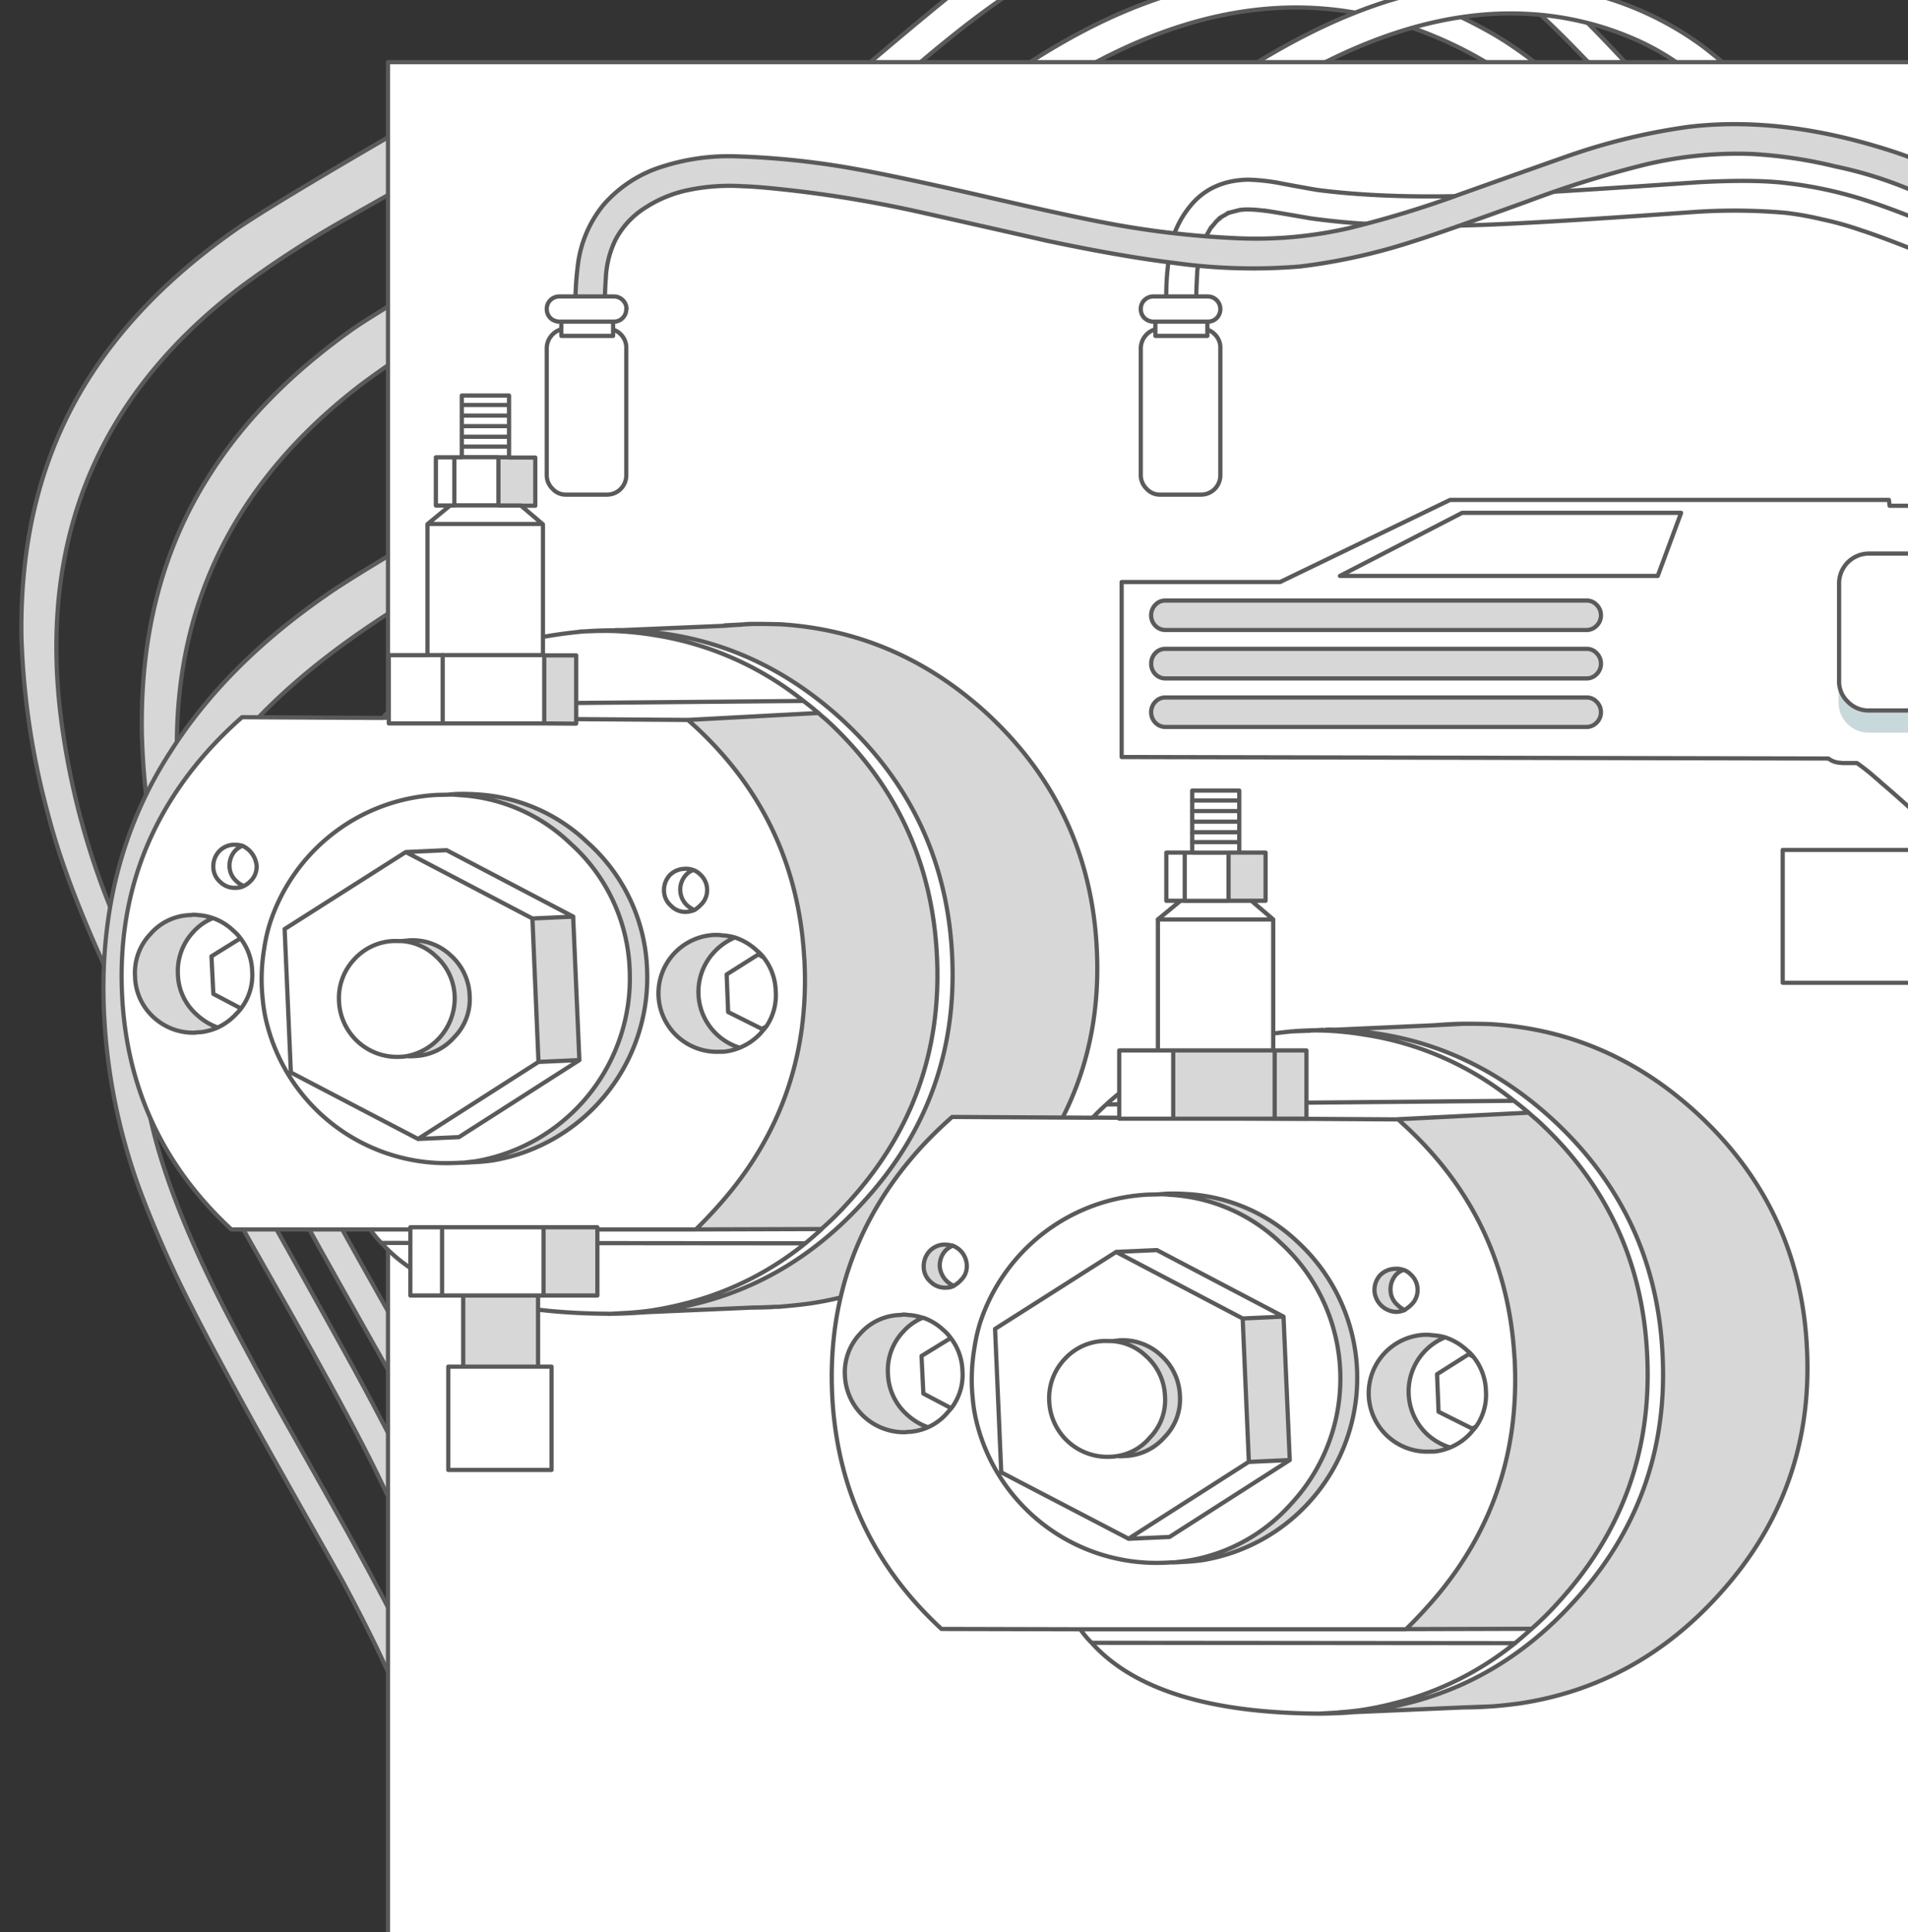 <?xml version="1.0" encoding="UTF-8"?>
<svg xmlns="http://www.w3.org/2000/svg" xmlns:xlink="http://www.w3.org/1999/xlink" id="图层_1" data-name="图层 1" viewBox="0 0 453.54 459.21">
  <rect x="0" y="0" width="453.54" height="459.21" fill="#333333" stroke="none"/>
  <defs>
    <style>.cls-1,.cls-4{fill:none;}.cls-2{clip-path:url(#clip-path);}.cls-3{fill:#fff;}.cls-4{stroke:#5a5a5a;stroke-linecap:round;stroke-linejoin:round;}.cls-5{fill:#d7d7d7;}.cls-6{fill:#c8d9dc;}</style>
    <clipPath id="clip-path">
      <rect class="cls-1" width="453.54" height="459.21"></rect>
    </clipPath>
  </defs>
  <title>画板 9</title>
  <g class="cls-2">
    <g id="Layer2_202_FILL" data-name="Layer2 202 FILL">
      <path class="cls-3" d="M393.16,22.41q-9.84-11.1-17.55-18.66Q359.8-11.83,347.52-18.46A104.1,104.1,0,0,0,319-29.2q-25.56-5.21-51.59,4.25Q248.43-18,228-2.7q-6.81,5.13-34.7,29-2.31,2,.28,5c1.69,2,3.31,2.31,4.84,1q12.5-10.89,18.81-16.18,11-9.4,19.55-15.44Q287-35.09,331.58-18.42a97,97,0,0,1,28,16q10.74,9,27.16,27.12,9,10.19,27,30.54Q428.94,71.93,440,80.37c2.06,1.51,3.63,1.35,4.72-.5s.67-3.57-1.39-5.09A163.84,163.84,0,0,1,425.9,59Q420.44,53.42,410,41.58,398.8,28.77,393.16,22.41Z"></path>
    </g>
    <path id="Layer2_202_1_STROKES" data-name="Layer2 202 1 STROKES" class="cls-4" d="M440.1,80.39Q429,71.95,413.77,55.31q-18-20.37-27-30.55Q370.36,6.61,359.62-2.36a97.45,97.45,0,0,0-28-16Q287.07-35.07,236.82.66q-8.53,6-19.55,15.44-6.32,5.29-18.8,16.18c-1.54,1.32-3.16,1-4.85-1s-1.82-3.7-.28-5q27.9-23.83,34.7-29Q248.5-18,267.44-24.93q26-9.45,51.59-4.24a104.06,104.06,0,0,1,28.56,10.73q12.27,6.63,28.09,22.21,7.71,7.56,17.55,18.67,5.64,6.35,16.82,19.16Q420.51,53.44,426,59A163.84,163.84,0,0,0,443.43,74.8q3.09,2.28,1.39,5.1T440.1,80.39Z"></path>
    <g id="Layer2_203_FILL" data-name="Layer2 203 FILL">
      <path class="cls-3" d="M381.05,29.21Q365.24,13.64,353,7A104.1,104.1,0,0,0,324.4-3.73Q298.78-9,272.88.46q-19.06,6.93-39.47,22.31-7.59,5.68-34.7,29-2.31,2,.28,5t4.85,1q12.48-10.89,18.75-16.25,11.07-9.34,19.6-15.37Q292.44-9.63,337,7.05a96,96,0,0,1,28,16q10.62,8.84,27.15,27.11l13.5,15.28q8.42,9.58,13.57,15.22,15.53,17,26.33,25.08c2,1.55,3.56,1.41,4.65-.44s.61-3.64-1.44-5.16a161.05,161.05,0,0,1-17.41-15.7q-5.46-5.6-15.92-17.43Q404.25,54.23,398.6,47.88,388.76,36.78,381.05,29.21Z"></path>
    </g>
    <path id="Layer2_203_1_STROKES" data-name="Layer2 203 1 STROKES" class="cls-4" d="M445.61,105.8q-10.8-8.11-26.33-25.08-5.16-5.64-13.57-15.22l-13.5-15.27q-16.53-18.28-27.15-27.12a96,96,0,0,0-28-16Q292.51-9.61,242.26,26.13q-8.53,6-19.6,15.38-6.27,5.34-18.75,16.24-2.31,2-4.85-1c-1.72-2-1.82-3.69-.28-5q27.12-23.28,34.7-29Q253.88,7.41,273,.49,298.86-9,324.47-3.71A104.1,104.1,0,0,1,353,7q12.29,6.63,28.1,22.21,7.71,7.56,17.54,18.66,5.65,6.36,16.82,19.17,10.45,11.84,15.92,17.43a161.23,161.23,0,0,0,17.41,15.71q3.07,2.27,1.44,5.16T445.61,105.8Z"></path>
    <g id="Layer2_204_FILL" data-name="Layer2 204 FILL">
      <path class="cls-3" d="M470.18,85q3,2.08,4.68-.69t-1.56-5q-9.81-6.86-21.43-19.51Q439,45.07,432.53,38q-8.41-9.46-13.19-14.32A152.8,152.8,0,0,0,404.86,11a76.47,76.47,0,0,0-28.2-12.93q-25-6.06-52,4-20.13,7.47-42.07,24-7.64,5.71-37,30.79c-1.56,1.39-1.48,3.09.26,5.12s3.38,2.34,4.94,1q14.4-12.66,21.69-18.73,23-19.26,41.2-28.63Q339.63,2.06,363,3.27a72.46,72.46,0,0,1,26,6.16q12.4,5.37,27.24,20.3Q422,35.62,430,44.56q4.42,5.11,13.36,15.18Q451.26,68.41,456,73.1A120.34,120.34,0,0,0,470.18,85Z"></path>
    </g>
    <path id="Layer2_204_1_STROKES" data-name="Layer2 204 1 STROKES" class="cls-4" d="M470.08,85a121.16,121.16,0,0,1-14.14-11.88q-4.77-4.7-12.67-13.36-8.92-10.07-13.35-15.18-8.07-8.94-13.8-14.83-14.83-14.93-27.23-20.3a72.51,72.51,0,0,0-26-6.16Q339.54,2.1,313.51,15.55q-18.22,9.36-41.21,28.62Q265,50.25,250.62,62.91c-1.57,1.39-3.21,1.07-5-.95s-1.82-3.73-.26-5.12q29.41-25.06,37-30.79Q304.4,9.57,324.52,2.1q27.06-10,52.05-4A76.43,76.43,0,0,1,404.76,11,154.07,154.07,0,0,1,419.25,23.7Q424,28.56,432.43,38q6.51,7.11,19.35,21.86,11.61,12.66,21.42,19.51,3.21,2.17,1.56,5T470.08,85Z"></path>
    <g id="Layer2_205_FILL" data-name="Layer2 205 FILL">
      <path class="cls-5" d="M102.57,33.72q-3.06-5.28-5.91-3.64Q63.54,49.21,55.5,54.9,33.28,70.55,21.05,90,4.47,116.07,5,151.53a182.67,182.67,0,0,0,6.47,42.61q5.12,19.61,20,49.59,7.33,14.61,18,33.82Q55.79,288.74,68.46,311q11.6,20.61,17,31.05A338.43,338.43,0,0,1,100.1,374c1.38,3.55,3.28,5.21,5.69,5s3-2,1.62-5.52q-7.36-19-23.78-49Q78,314.17,68.74,297.64l-15-26.73q-17.33-31.05-25.91-51.3A181.3,181.3,0,0,1,15,174.33Q5,107.7,57.48,68A236.07,236.07,0,0,1,79.62,53.49q7.66-4.43,23.07-13Q105.54,38.89,102.57,33.72Z"></path>
    </g>
    <path id="Layer2_205_1_STROKES" data-name="Layer2 205 1 STROKES" class="cls-4" d="M107.46,373.46q-7.36-19-23.79-49Q78,314.15,68.79,297.64q-11.67-20.75-15-26.74-17.32-31-25.9-51.29A181.32,181.32,0,0,1,15,174.33Q5,107.69,57.52,68A240.42,240.42,0,0,1,79.67,53.48q7.67-4.41,23.07-13,2.85-1.65-.13-6.8t-5.9-3.64Q63.58,49.21,55.55,54.9q-22.21,15.65-34.45,35-16.58,26.13-16,61.59a182.75,182.75,0,0,0,6.47,42.61q5.1,19.61,20,49.58,7.33,14.63,18,33.83Q55.84,288.73,68.5,311q11.61,20.63,17,31.05A335.6,335.6,0,0,1,100.14,374c1.39,3.55,3.28,5.22,5.69,5S108.84,377,107.46,373.46Z"></path>
    <g id="Layer2_206_FILL" data-name="Layer2 206 FILL">
      <path class="cls-5" d="M125.4,53.32Q91.67,72.79,84.09,78.05q-22.29,15.69-34.46,35-16.64,26.17-16,61.72a178.78,178.78,0,0,0,6.47,42.6q5.34,20,19.94,49.46,7.18,14.36,18.18,33.91Q84.53,312,97,334.17q11.61,20.61,17.1,31.18a341.71,341.71,0,0,1,14.62,31.91q2.07,5.33,5.69,5c2.41-.22,3-2.05,1.62-5.52q-7.44-19.12-23.78-49-5.66-10.31-14.89-26.82-11.67-20.75-15-26.74-17.4-31.53-26-51.42a188.39,188.39,0,0,1-12.82-45.29q-9.95-66.32,42.5-106.29a238.27,238.27,0,0,1,22.23-14.59q7.58-4.38,23.06-13,2.85-1.63-.12-6.8T125.4,53.32Z"></path>
    </g>
    <path id="Layer2_206_1_STROKES" data-name="Layer2 206 1 STROKES" class="cls-4" d="M136.12,396.74q-7.44-19.14-23.78-49-5.66-10.31-14.89-26.82-11.67-20.75-15-26.74-17.42-31.53-26-51.43a187.86,187.86,0,0,1-12.82-45.28q-9.95-66.33,42.5-106.29a239.2,239.2,0,0,1,22.22-14.6q7.59-4.38,23.07-13,2.85-1.65-.13-6.8c-2-3.44-3.92-4.6-5.83-3.51Q91.72,72.79,84.13,78,61.84,93.73,49.68,113.09,33,139.25,33.73,174.8a178.86,178.86,0,0,0,6.47,42.61q5.34,20,19.94,49.46,7.19,14.36,18.17,33.91Q84.58,312,97.09,334.17q11.59,20.61,17.1,31.18a343.13,343.13,0,0,1,14.62,31.91c1.38,3.55,3.27,5.21,5.69,5S137.45,400.2,136.12,396.74Z"></path>
    <g id="Layer2_207_FILL" data-name="Layer2 207 FILL">
      <path class="cls-5" d="M58.56,173.49q15.27-17.1,42.39-33.11,8.7-5.2,26.44-15.09,2.85-1.65-.12-6.8c-2-3.44-3.93-4.6-5.83-3.51q-36,20.78-44,26.47Q53.55,158.06,40.5,178.63q-17.55,27-15.8,62.51a140.89,140.89,0,0,0,9.12,43.37A266.41,266.41,0,0,0,45.68,311q4.82,9.56,13.75,25.72Q66.45,349.36,81,375q12.22,22.54,18.21,39.35c1.23,3.52,3.08,5.21,5.54,5.09s3-2.08,1.7-5.57a222.72,222.72,0,0,0-10.8-25.12q-4.66-9.47-13-24.58Q72.77,346.6,67.73,337.7,59,322.1,53.3,311q-14.14-27.62-18-47.21a115.24,115.24,0,0,1-1.68-36.56Q37.38,197.17,58.56,173.49Z"></path>
    </g>
    <path id="Layer2_207_1_STROKES" data-name="Layer2 207 1 STROKES" class="cls-4" d="M106.44,413.87a220,220,0,0,0-10.8-25.13q-4.67-9.47-13-24.57-9.84-17.58-14.88-26.47Q59.08,322.1,53.34,311q-14.13-27.6-18-47.2a115.25,115.25,0,0,1-1.68-36.56q3.79-30,25-53.72,15.27-17.1,42.38-33.1,8.72-5.2,26.45-15.09,2.85-1.65-.13-6.8T121.48,115q-36,20.78-44,26.47Q53.61,158,40.54,178.62q-17.53,27-15.79,62.51a140.82,140.82,0,0,0,9.11,43.37A268,268,0,0,0,45.73,311q4.82,9.54,13.74,25.71Q66.51,349.36,81,375q12.21,22.54,18.21,39.35,1.85,5.28,5.54,5.08C107.16,419.21,107.73,417.36,106.44,413.87Z"></path>
    <g id="Layer2_208_FILL" data-name="Layer2 208 FILL">
      <path class="cls-3" d="M694.63,14.85H92.27V461.5H694.63Z"></path>
    </g>
    <path id="Layer2_208_1_STROKES" data-name="Layer2 208 1 STROKES" class="cls-4" d="M92.23,14.77H694.58V461.42H92.23Z"></path>
    <g id="Layer2_209_FILL" data-name="Layer2 209 FILL">
      <path class="cls-3" d="M540.88,233.51V201.93H423.77v31.58Z"></path>
    </g>
    <path id="Layer2_209_1_STROKES" data-name="Layer2 209 1 STROKES" class="cls-4" d="M540.87,233.57H423.76V202H540.87Z"></path>
    <g id="Layer2_210_FILL" data-name="Layer2 210 FILL">
      <path class="cls-3" d="M496.38,122.56a6.42,6.42,0,0,0-5-2.43H449.19l-.18-1.39H344.66l-40.42,19.52H266.59V179.9l168,.34a5,5,0,0,0,2.61,1l.78.09h3.38a48.34,48.34,0,0,1,4.6,3.64l.6.43.44.44q6.08,5.2,18,16.3t13.28,12.32q8.06,6.86,17.08,3.82,9.56-3.3,10.07-15.53.51-9.36-3.13-28.62l-3.81-20.56v-25A9.14,9.14,0,0,0,496.38,122.56Z"></path>
    </g>
    <path id="Layer2_210_1_STROKES" data-name="Layer2 210 1 STROKES" class="cls-4" d="M505.39,202.78q-.52,12.22-10.06,15.52-9,3-17.09-3.81-1.47-1.22-13.27-12.32t-18-16.31l-.43-.43L446,185a47.28,47.28,0,0,0-4.6-3.65H438l-.78-.08a4.93,4.93,0,0,1-2.6-1l-168-.35V138.33h37.65l40.42-19.52H449l.17,1.39h42.16a6.41,6.41,0,0,1,5,2.43,9.06,9.06,0,0,1,2.08,6v25l3.82,20.56Q505.92,193.41,505.39,202.78Z"></path>
    <g id="Layer2_214_FILL" data-name="Layer2 214 FILL">
      <path class="cls-5" d="M380.56,146.15a3.43,3.43,0,0,0-1-2.51,3.13,3.13,0,0,0-2.43-1h-100a3.11,3.11,0,0,0-2.43,1,3.39,3.39,0,0,0-1,2.51,3.43,3.43,0,0,0,1,2.52,3.33,3.33,0,0,0,2.43,1h100a3.33,3.33,0,0,0,2.43-1A3.47,3.47,0,0,0,380.56,146.15Z"></path>
    </g>
    <path id="Layer2_214_1_STROKES" data-name="Layer2 214 1 STROKES" class="cls-4" d="M380.55,146.22a3.4,3.4,0,0,1-1.05,2.51,3.33,3.33,0,0,1-2.42,1h-100a3.35,3.35,0,0,1-2.43-1,3.56,3.56,0,0,1,0-5,3.18,3.18,0,0,1,2.43-1h100a3.14,3.14,0,0,1,2.42,1A3.4,3.4,0,0,1,380.55,146.22Z"></path>
    <g id="Layer2_215_FILL" data-name="Layer2 215 FILL">
      <path class="cls-5" d="M380.56,157.72a3.47,3.47,0,0,0-1-2.52,3.16,3.16,0,0,0-2.43-1h-100a3.15,3.15,0,0,0-2.43,1,3.57,3.57,0,0,0,0,5,3.33,3.33,0,0,0,2.43,1h100a3.33,3.33,0,0,0,2.43-1A3.47,3.47,0,0,0,380.56,157.72Z"></path>
    </g>
    <path id="Layer2_215_1_STROKES" data-name="Layer2 215 1 STROKES" class="cls-4" d="M380.55,157.73a3.4,3.4,0,0,1-1.05,2.51,3.29,3.29,0,0,1-2.42,1h-100a3.31,3.31,0,0,1-2.43-1,3.43,3.43,0,0,1-1-2.51,3.47,3.47,0,0,1,1-2.52,3.18,3.18,0,0,1,2.43-1h100a3.14,3.14,0,0,1,2.42,1A3.44,3.44,0,0,1,380.55,157.73Z"></path>
    <g id="Layer2_216_FILL" data-name="Layer2 216 FILL">
      <path class="cls-5" d="M380.56,169.21a3.43,3.43,0,0,0-1-2.52,3.16,3.16,0,0,0-2.43-1h-100a3.15,3.15,0,0,0-2.43,1,3.56,3.56,0,0,0,0,5,3.29,3.29,0,0,0,2.43,1h100a3.29,3.29,0,0,0,2.43-1A3.43,3.43,0,0,0,380.56,169.21Z"></path>
    </g>
    <path id="Layer2_216_1_STROKES" data-name="Layer2 216 1 STROKES" class="cls-4" d="M380.55,169.25a3.44,3.44,0,0,1-1.05,2.52,3.33,3.33,0,0,1-2.42,1h-100a3.35,3.35,0,0,1-2.43-1,3.57,3.57,0,0,1,0-5,3.18,3.18,0,0,1,2.43-1h100a3.14,3.14,0,0,1,2.42,1A3.44,3.44,0,0,1,380.55,169.25Z"></path>
    <g id="Layer2_217_FILL" data-name="Layer2 217 FILL">
      <path class="cls-3" d="M394,136.84l5.55-15h-52l-29.06,15Z"></path>
    </g>
    <path id="Layer2_217_1_STROKES" data-name="Layer2 217 1 STROKES" class="cls-4" d="M318.5,136.88l29.06-15h52.05l-5.56,15Z"></path>
    <g id="flash0_ai_1_1_Path_1_1_0_Layer0_0_FILL" data-name="flash0 ai 1    1  Path  1 1 0 Layer0 0 FILL">
      <path class="cls-6" d="M498.37,153.6V136.77H444.15a7.1,7.1,0,0,0-7.11,7.11V167a7.12,7.12,0,0,0,7.11,7.12h58Z"></path>
    </g>
    <g id="Layer2_219_FILL" data-name="Layer2 219 FILL">
      <path class="cls-3" d="M513.55,161.77V138.61a6.82,6.82,0,0,0-2.08-5,6.68,6.68,0,0,0-5-2.09h-62.2a7.12,7.12,0,0,0-7.11,7.12v23.16a6.56,6.56,0,0,0,2.08,4.94,6.86,6.86,0,0,0,5,2.08h62.2a6.86,6.86,0,0,0,5-2.08A6.56,6.56,0,0,0,513.55,161.77Z"></path>
    </g>
    <path id="Layer2_219_1_STROKES" data-name="Layer2 219 1 STROKES" class="cls-4" d="M513.54,161.83a6.57,6.57,0,0,1-2.08,4.95,6.84,6.84,0,0,1-5,2.08H444.24a6.86,6.86,0,0,1-5-2.08,6.61,6.61,0,0,1-2.08-4.95V138.67a7.1,7.1,0,0,1,7.12-7.11h62.19a6.67,6.67,0,0,1,5,2.08,6.86,6.86,0,0,1,2.08,5Z"></path>
    <g id="Layer2_220_FILL" data-name="Layer2 220 FILL">
      <path class="cls-3" d="M153.16,312l-3.64.08-4.69.26c1.28,0,2.61,0,4-.08s2.9-.15,4.34-.26m38.26-16.4c1.33-1.1,2.63-2.22,3.9-3.38l-29.84.09H88a25.06,25.06,0,0,0,2.68,3.21l100.72.08M162.36,310a74.24,74.24,0,0,0,29.06-14.4L90.7,295.48q15,16.65,54.13,16.82l4.69-.26c1.73-.11,3.44-.29,5.12-.52a76.93,76.93,0,0,0,7.72-1.56m21.6.7-4.78.17q2,0,4-.09a4.7,4.7,0,0,0,.79-.08M142.58,150l3.21-.17c-1.27,0-2.58,0-3.91.09s-2.71.14-4,.26l4.69-.18m12.84,1q-3.73-.61-7.72-.87c-1.65-.11-3.36-.13-5.12-.09l-4.69.18q-28,2.77-43.72,17.35l96.9-.87A75.33,75.33,0,0,0,155.42,151m8.15,20.21,31.06-1.65c-1.16-1-2.35-1.94-3.56-2.86l-96.9.87a32.58,32.58,0,0,0-3.2,3.12l72.6.52m31.06-1.65c.63.58,1.3,1.16,2,1.74q24.72,22.82,26.2,56.55,1.47,33.57-21.34,58.3a69,69,0,0,1-6.16,6.07c-1.27,1.16-2.57,2.28-3.9,3.38A74.24,74.24,0,0,1,162.36,310a76.93,76.93,0,0,1-7.72,1.56c-1.68.23-3.39.41-5.12.52l3.64-.08c1.74-.18,3.44-.38,5.12-.61q4-.62,7.72-1.56,22.47-5.64,39.12-23.86,22.82-24.72,21.34-58.29-1.47-33.73-26.2-56.56-18.3-16.74-41.2-20.29-3.74-.61-7.72-.87-2.35-.15-4.86-.18l-.69.09-3.21.17c1.76,0,3.47,0,5.12.09q4,.25,7.72.87a75.33,75.33,0,0,1,35.65,15.7c1.21.92,2.4,1.88,3.56,2.86m-29.41,3.12-1.65-1.47L91,170.65l-33.4-.17c-2.49,2.19-4.89,4.54-7.2,7Q27.55,202.31,29,236.06q1.47,33.48,26,56.21H165.48q2.34-2.26,4.6-4.78,17.25-18.81,20.55-42.76a86.35,86.35,0,0,0,.7-15.61,12.89,12.89,0,0,0-.09-1.48q-1.91-32.79-26-55M106.32,189l2.08-.17a46.34,46.34,0,0,1,5,.09,41.34,41.34,0,0,1,26.37,11.45,43.71,43.71,0,0,1,2.6,61.85,41.7,41.7,0,0,1-25.24,13.7,44.84,44.84,0,0,1-5,.43c-.69.06-1.39.09-2.08.09s-1.39.09-2.08.09A44,44,0,0,1,63.38,243a36.39,36.39,0,0,1-.87-5c-.11-1.1-.2-2.19-.26-3.29a45.77,45.77,0,0,1,.61-9.37,37.25,37.25,0,0,1,1.3-5.73A44.2,44.2,0,0,1,104.24,189h2.08m51.61,22.9a5.3,5.3,0,0,1,1.3-3.73,5.21,5.21,0,0,1,3.56-1.56,4.6,4.6,0,0,1,2,.26,4,4,0,0,1,1.65,1,4.92,4.92,0,0,1,1.74,3.56,4.82,4.82,0,0,1-1.39,3.64,8.27,8.27,0,0,1-1.65,1.3,6.36,6.36,0,0,1-1.91.44,5.37,5.37,0,0,1-5.29-5m12,10.41h.7a4.72,4.72,0,0,1,1,.09,14.94,14.94,0,0,1,3.21.52A14.44,14.44,0,0,1,180,226a9.33,9.33,0,0,1,1.47,1.48,13.52,13.52,0,0,1,2.95,8.15,13.15,13.15,0,0,1-2.26,8.42c-.4.52-.83,1-1.3,1.56a13.81,13.81,0,0,1-4.94,3.47,14,14,0,0,1-3.12.86,4.75,4.75,0,0,1-1,.09h-.69a13.88,13.88,0,0,1-10.85-23.25,13.5,13.5,0,0,1,9.63-4.51M55.66,200.84a7.37,7.37,0,0,1,2,.26A5.84,5.84,0,0,1,61,205.78a4.82,4.82,0,0,1-1.39,3.64A6.4,6.4,0,0,1,58,210.64a4.19,4.19,0,0,1-1.91.43,4.8,4.8,0,0,1-3.64-1.39,4.73,4.73,0,0,1-1.65-3.46,5.31,5.31,0,0,1,1.3-3.74,5,5,0,0,1,3.56-1.64M57.22,223A13.36,13.36,0,0,1,60,230.85a13.13,13.13,0,0,1-2.69,8.94,8.59,8.59,0,0,1-1,1.12,14.13,14.13,0,0,1-4.59,3.39,14,14,0,0,1-3.47.95,4.75,4.75,0,0,1-1,.09,3.25,3.25,0,0,0-.69.08,13.8,13.8,0,0,1-10-3.64,13.56,13.56,0,0,1-4.51-9.72,13.3,13.3,0,0,1,3.65-10,13,13,0,0,1,9.62-4.51,2.86,2.86,0,0,1,.7-.09,4.65,4.65,0,0,1,1,.09,12.76,12.76,0,0,1,3.56.69,13.5,13.5,0,0,1,4.86,2.95A10.71,10.71,0,0,1,57.22,223m0,0a10.71,10.71,0,0,0-1.73-1.82,13.5,13.5,0,0,0-4.86-2.95,13,13,0,0,0-4.69,3.3,13.61,13.61,0,0,0-3.64,10.06,13.22,13.22,0,0,0,4.51,9.63,14.37,14.37,0,0,0,4.95,3,14.13,14.13,0,0,0,4.59-3.39,8.59,8.59,0,0,0,1-1.12l-6.59-3.47-.44-8.94L57.22,223M60,230.85A13.36,13.36,0,0,0,57.22,223l-6.94,4.34.44,8.94,6.59,3.47A13.13,13.13,0,0,0,60,230.85m-.7-28.63a5,5,0,0,0-1.64-1.12,5.87,5.87,0,0,0-1.74,1.21,5.24,5.24,0,0,0-1.3,3.73,5.48,5.48,0,0,0,3.38,4.6,6.4,6.4,0,0,0,1.65-1.22A4.82,4.82,0,0,0,61,205.78a4.92,4.92,0,0,0-1.74-3.56m-1.64-1.12a7.37,7.37,0,0,0-2-.26,5,5,0,0,0-3.56,1.64,5.31,5.31,0,0,0-1.3,3.74,4.73,4.73,0,0,0,1.65,3.46,4.8,4.8,0,0,0,3.64,1.39,4.19,4.19,0,0,0,1.91-.43,5.48,5.48,0,0,1-3.38-4.6,5.24,5.24,0,0,1,1.3-3.73,5.87,5.87,0,0,1,1.74-1.21m123.78,26.37-1-.61-7.55,4.77.35,8.94,8,4,.95-.52a13.15,13.15,0,0,0,2.26-8.42,13.52,13.52,0,0,0-2.95-8.15m-6.68-4.6a14.49,14.49,0,0,0-5,3.56,13.84,13.84,0,0,0,.87,19.6,13.12,13.12,0,0,0,5.29,3,13.81,13.81,0,0,0,4.94-3.47c.47-.52.9-1,1.3-1.56l-.95.52-8-4-.35-8.94,7.55-4.77,1,.61A9.33,9.33,0,0,0,180,226a14.44,14.44,0,0,0-5.21-3.12m-10-16.05a4.33,4.33,0,0,0-1.73,1.22,4.94,4.94,0,0,0-1.3,3.64,5.05,5.05,0,0,0,1.65,3.56,6.75,6.75,0,0,0,1.73,1.12,8.27,8.27,0,0,0,1.65-1.3,4.82,4.82,0,0,0,1.39-3.64,4.92,4.92,0,0,0-1.74-3.56,4,4,0,0,0-1.65-1m-5.55,1.3a5.3,5.3,0,0,0-1.3,3.73,5.37,5.37,0,0,0,5.29,5,6.36,6.36,0,0,0,1.91-.44,6.75,6.75,0,0,1-1.73-1.12,5.05,5.05,0,0,1-1.65-3.56,4.94,4.94,0,0,1,1.3-3.64,4.33,4.33,0,0,1,1.73-1.22,4.6,4.6,0,0,0-2-.26,5.21,5.21,0,0,0-3.56,1.56M106.32,189h-2.08a44.2,44.2,0,0,0-40.08,30.62,37.25,37.25,0,0,0-1.3,5.73,45.77,45.77,0,0,0-.61,9.37c.06,1.1.15,2.19.26,3.29a36.39,36.39,0,0,0,.87,5A44,44,0,0,0,108,276.48c.69,0,1.39,0,2.08-.09l3-.35a44.06,44.06,0,0,0,36.78-45.1,42.42,42.42,0,0,0-14.14-30.45A41.42,41.42,0,0,0,109.27,189a16.17,16.17,0,0,0-3-.09m-9.8,13.62,9.71-.43,30.1,15.79L137.81,252l-28.63,18.3-9.71.43L69.19,255l-1.47-34.1,28.8-18.3m3,68.18,28.62-18.3-1.47-34.09-30.1-15.79-28.8,18.3L69.19,255l30.28,15.78m-3.91-47,1.74-.18a13.25,13.25,0,0,1,9.89,3.56,13.47,13.47,0,0,1,4.51,9.63,12.76,12.76,0,0,1-3.65,9.8,13.13,13.13,0,0,1-9.54,4.51,8.34,8.34,0,0,1-1.73,0,9.92,9.92,0,0,1-1.82.18,13.81,13.81,0,0,1-14.32-13.1,13.47,13.47,0,0,1,3.56-10,13.26,13.26,0,0,1,9.54-4.42h1.82m0,0H93.74a13.26,13.26,0,0,0-9.54,4.42,13.47,13.47,0,0,0-3.56,10A13.81,13.81,0,0,0,95,251.24a9.92,9.92,0,0,0,1.82-.18,12.62,12.62,0,0,0,7.72-4.34,12.77,12.77,0,0,0,3.64-9.8,13.46,13.46,0,0,0-4.51-9.63,13,13,0,0,0-8.07-3.55m3.91,47,9.71-.43L137.81,252l-9.72.43-28.62,18.3m27.15-52.39,9.71-.43-30.1-15.79-9.71.43,30.1,15.79m52.56-70c-1,0-2,0-3,.08-1.32.06-2.65.15-4,.26Z"></path>
      <path class="cls-5" d="M35.8,222.09a13.3,13.3,0,0,0-3.65,10,13.56,13.56,0,0,0,4.51,9.72,13.8,13.8,0,0,0,10,3.64,3.25,3.25,0,0,1,.69-.08,4.75,4.75,0,0,0,1-.09,14,14,0,0,0,3.47-.95,14.37,14.37,0,0,1-4.95-3,13.22,13.22,0,0,1-4.51-9.63,13.61,13.61,0,0,1,3.64-10.06,13,13,0,0,1,4.69-3.3,12.76,12.76,0,0,0-3.56-.69,4.65,4.65,0,0,0-1-.09,2.86,2.86,0,0,0-.7.09,13,13,0,0,0-9.62,4.51m134.8.17h-.7a13.5,13.5,0,0,0-9.63,4.51A13.89,13.89,0,0,0,171.12,250h.69a4.75,4.75,0,0,0,1-.09,14,14,0,0,0,3.12-.86,14,14,0,0,1-9.8-12.67,13.29,13.29,0,0,1,3.64-10,14.49,14.49,0,0,1,5-3.56,14.94,14.94,0,0,0-3.21-.52,4.72,4.72,0,0,0-1-.09m-73.3,1.3-1.74.18a13,13,0,0,1,8.07,3.55,13.46,13.46,0,0,1,4.51,9.63,12.77,12.77,0,0,1-3.64,9.8,12.62,12.62,0,0,1-7.72,4.34,8.34,8.34,0,0,0,1.73,0,13.13,13.13,0,0,0,9.54-4.51,12.76,12.76,0,0,0,3.65-9.8,13.47,13.47,0,0,0-4.51-9.63,13.25,13.25,0,0,0-9.89-3.56m39-5.63-9.71.43,1.47,34.09,9.72-.43-1.48-34.09M108.4,188.78l-2.08.17a16.17,16.17,0,0,1,3,.09,41.42,41.42,0,0,1,26.37,11.45,42.42,42.42,0,0,1,14.14,30.45A44.06,44.06,0,0,1,113,276l-3,.35c.69,0,1.39,0,2.08-.09a44.84,44.84,0,0,0,5-.43,44.06,44.06,0,0,0,36.78-45.11,42.37,42.37,0,0,0-14.14-30.44,41.34,41.34,0,0,0-26.37-11.45,46.34,46.34,0,0,0-5-.09m55.17-17.61,1.65,1.47q24.12,22.22,26,55a12.89,12.89,0,0,1,.09,1.48,86.35,86.35,0,0,1-.7,15.61q-3.28,23.94-20.55,42.76-2.27,2.52-4.6,4.78l29.84-.09a69,69,0,0,0,6.16-6.07q22.82-24.72,21.34-58.3-1.48-33.74-26.2-56.55c-.69-.58-1.36-1.16-2-1.74l-31.06,1.65m22-22.73q-3.21-.08-6.42-.08l-6.94.34-25.76,1q2.51,0,4.86.18,4,.26,7.72.87,22.91,3.56,41.2,20.29,24.72,22.81,26.2,56.56,1.47,33.57-21.34,58.29Q188.47,304.15,166,309.79q-3.74.94-7.72,1.56c-1.68.23-3.38.43-5.12.61l26-1.13,4.78-.17h.69a11.38,11.38,0,0,0,1.47-.09c2.14-.17,4.28-.41,6.42-.7q27.42-4.06,46.93-25.41,22.82-24.72,21.34-58.29-1.47-33.75-26.2-56.56Q213.37,150.17,185.6,148.44Z"></path>
    </g>
    <path id="Layer2_220_1_STROKES" data-name="Layer2 220 1 STROKES" class="cls-4" d="M179.13,148.28q3.21,0,6.42.09,27.75,1.74,49,21.16,24.72,22.82,26.19,56.56,1.49,33.57-21.34,58.29-19.51,21.35-46.92,25.42-3.21.43-6.42.69a11.65,11.65,0,0,1-1.48.09h-.69a3.89,3.89,0,0,1-.78.09c-1.33.06-2.66.08-4,.08l-26,1.13c-1.44.12-2.89.2-4.33.26s-2.72.09-4,.09q-39.14-.18-54.13-16.83A23.1,23.1,0,0,1,88,292.19H55Q30.45,269.47,29,236q-1.47-33.73,21.34-58.55c2.32-2.49,4.71-4.83,7.2-7l33.4.18a32.81,32.81,0,0,1,3.21-3.13q15.69-14.56,43.72-17.35c1.27-.11,2.6-.2,4-.26s2.63-.08,3.9-.08l.69,0,25.77-1.08c1.33-.12,2.66-.2,4-.26C177.16,148.31,178.14,148.28,179.13,148.28Zm0,0-6.94.35m-8.68,22.47,31.06-1.65m-31.06,1.65,1.65,1.47q24.12,22.22,26,55a12.86,12.86,0,0,1,.09,1.47,87.39,87.39,0,0,1-.69,15.62q-3.3,23.94-20.56,42.76-2.27,2.52-4.6,4.77l29.84-.09a67.69,67.69,0,0,0,6.16-6.07q22.82-24.72,21.34-58.29-1.47-33.75-26.2-56.56c-.69-.58-1.36-1.15-2-1.73-1.16-1-2.34-1.94-3.56-2.86l-96.89.86m12.14,21.43,2.08-.17a49,49,0,0,1,5,.08,41.45,41.45,0,0,1,26.37,11.45,42.38,42.38,0,0,1,14.14,30.45A44.06,44.06,0,0,1,117.1,275.8a47.1,47.1,0,0,1-5,.43c-.69.06-1.38.09-2.08.09s-1.39.08-2.08.08a44,44,0,0,1-44.59-33.48,35.44,35.44,0,0,1-.86-5c-.12-1.1-.21-2.2-.26-3.3a45.09,45.09,0,0,1,.6-9.37,38.62,38.62,0,0,1,1.3-5.72,44.2,44.2,0,0,1,40.08-30.62Zm0,0a16.17,16.17,0,0,1,2.95.09,41.34,41.34,0,0,1,26.37,11.45,42.37,42.37,0,0,1,14.14,30.44A44.08,44.08,0,0,1,112.94,276l-3,.35m36.43-126.61c1.67,0,3.29,0,4.86.13,2.66.18,5.24.47,7.72.87q22.91,3.56,41.21,20.3,24.72,22.82,26.19,56.56,1.48,33.57-21.34,58.29-16.65,18.21-39.12,23.85a76.37,76.37,0,0,1-7.72,1.56c-1.68.24-3.38.44-5.12.61l-3.64.09-4.68.26m-2.22-162.3,3.17-.17m-3.17.17c1.74-.05,3.43,0,5.08.09q4,.25,7.72.86A75.34,75.34,0,0,1,191,166.59M137.84,150.1l4.72-.17m-16,68.36,9.71-.44-30.1-15.79-9.71.44Zm0,0L128,252.38l9.72-.44-1.48-34.09m28.8-1.56a6.29,6.29,0,0,1-1.9.43,4.7,4.7,0,0,1-3.65-1.47,4.75,4.75,0,0,1-1.65-3.47,5.29,5.29,0,0,1,1.31-3.73,5.17,5.17,0,0,1,3.55-1.56,4.65,4.65,0,0,1,2,.26,4,4,0,0,1,1.65,1,4.93,4.93,0,0,1,1.73,3.56,4.8,4.8,0,0,1-1.39,3.64A8.65,8.65,0,0,1,165.07,216.29Zm0,0a7.07,7.07,0,0,1-1.73-1.13A5.14,5.14,0,0,1,163,208a4.27,4.27,0,0,1,1.74-1.21M95.51,223.66l1.73-.17a13.2,13.2,0,0,1,9.89,3.56,13.42,13.42,0,0,1,4.51,9.62,12.81,12.81,0,0,1-3.64,9.81A13.2,13.2,0,0,1,98.45,251a8.34,8.34,0,0,1-1.73,0,10.73,10.73,0,0,1-1.82.17,13.78,13.78,0,0,1-14.31-13.1,13.46,13.46,0,0,1,3.55-10,13.31,13.31,0,0,1,9.54-4.43Zm0,0a13,13,0,0,1,8.06,3.56,13.39,13.39,0,0,1,4.51,9.63A14,14,0,0,1,96.72,251m41,.95-28.63,18.3-9.71.44L69.14,254.89,67.66,220.8l28.8-18.3M128,252.38l-28.62,18.3M175.83,249a13.32,13.32,0,0,1-3.12.87,4.75,4.75,0,0,1-1,.09h-.69a13.89,13.89,0,0,1-1.21-27.76h.69a4.65,4.65,0,0,1,1,.09,14.35,14.35,0,0,1,3.21.52,14.08,14.08,0,0,1,5.21,3.12,8.51,8.51,0,0,1,1.47,1.47,13.48,13.48,0,0,1,3,8.16,13.18,13.18,0,0,1-2.25,8.41c-.41.52-.84,1-1.31,1.56A13.69,13.69,0,0,1,175.83,249Zm0,0a13.87,13.87,0,0,1-6.16-22.64,14.55,14.55,0,0,1,5-3.55M182.08,244l-1,.52-8-4-.35-8.93,7.55-4.77,1,.6M90.91,170.58l72.6.52M57.6,201A5.84,5.84,0,0,1,61,205.71a4.78,4.78,0,0,1-1.39,3.64A6.25,6.25,0,0,1,58,210.56,4.22,4.22,0,0,1,56,211a4.84,4.84,0,0,1-3.65-1.39,4.69,4.69,0,0,1-1.64-3.47,5.24,5.24,0,0,1,1.3-3.73,5,5,0,0,1,3.55-1.65A7.72,7.72,0,0,1,57.6,201Zm0,0a5.9,5.9,0,0,0-1.74,1.22,5.29,5.29,0,0,0-1.3,3.73,4.75,4.75,0,0,0,1.65,3.47A4.68,4.68,0,0,0,58,210.56m-7.38,7.64a13.33,13.33,0,0,1,4.86,3A10.33,10.33,0,0,1,57.16,223a13.34,13.34,0,0,1,2.78,7.81,13,13,0,0,1-2.69,8.93,9.46,9.46,0,0,1-1,1.13,14.13,14.13,0,0,1-4.6,3.38,14.5,14.5,0,0,1-3.47,1,5.61,5.61,0,0,1-.95.08,2.74,2.74,0,0,0-.7.09,13.8,13.8,0,0,1-10-3.64A13.5,13.5,0,0,1,32.1,232a13.28,13.28,0,0,1,3.64-10,13,13,0,0,1,9.63-4.52,3.25,3.25,0,0,1,.69-.08,5.64,5.64,0,0,1,1,.08A12.36,12.36,0,0,1,50.57,218.2Zm0,0a12.86,12.86,0,0,0-4.68,3.29,13.65,13.65,0,0,0-3.65,10.07,13.26,13.26,0,0,0,4.52,9.63,14.3,14.3,0,0,0,4.94,3m5.55-4.51-6.59-3.47-.44-8.93L57.16,223m122,87.78,4.77-.17m11.36-18.48q-1.9,1.74-3.9,3.39a74.24,74.24,0,0,1-29.06,14.4q-3.74.94-7.72,1.56c-1.68.23-3.38.4-5.12.52M90.65,295.4l100.71.09M88,292.19h77.46"></path>
    <g id="Layer2_221_FILL" data-name="Layer2 221 FILL">
      <path class="cls-5" d="M137,155.76h-7.55V172H137V155.76m-9.72-47h-8.76v11.45h8.76Z"></path>
      <path class="cls-3" d="M129.41,155.76H105.3V172h24.11V155.76m-24.11,0H92.46V172H105.3V155.76m-3.65,0h27.41V124.61H101.65v31.15m8.16-56.91v2.52H121V98.85H109.81m-1.74,21.34h-1l-5.38,4.42h27.41l-5.2-4.42H108.07m1.74-16.31v2.35H121v-2.35H109.81m0,2.35v2.51H121v-2.51H109.81m0-4.86v2.51H121v-2.51H109.81m0,7.37h-1.74v11.45h10.41V108.74h-8.67m-1.74,0h-4.42v11.45h4.42V108.74m1.74-12.4v2.51H121V96.34H109.81m0-2.35v2.35H121V94Z"></path>
    </g>
    <path id="Layer2_221_1_STROKES" data-name="Layer2 221 1 STROKES" class="cls-4" d="M129.37,171.93H92.42V155.71h9.19V124.57l5.38-4.43h-3.38V108.69h6.16V94H121v14.74h6.24v11.45h-3.38l5.2,4.43v31.14h7.9v16.22Zm0,0V155.71M107,120.14h1V108.69m-6.42,47H129m-10.58-47H121m-2.52,0v11.45h5.38m-14-14H121m-11.19-2.34H121m-11.19-2.52H121m-11.19-2.51H121m-11.19-2.52H121m-19.35,28.28H129m-21-4.43h10.41m-8.67-11.45h8.67m-13.18,47v16.22"></path>
    <g id="Layer2_222_FILL" data-name="Layer2 222 FILL">
      <path class="cls-3" d="M354.94,405.58l-6.94.26q2,0,4-.09l2.95-.17m5.29-15q2-1.65,3.91-3.38l-29.84.08H256.83a23.82,23.82,0,0,0,2.69,3.21l100.71.09m-41.89,16.48-4.69.26c1.27,0,2.6,0,4-.08s2.89-.15,4.34-.26l-3.64.08m-4.69.26,4.69-.26c1.73-.11,3.44-.29,5.11-.52a76.37,76.37,0,0,0,7.72-1.56,74.1,74.1,0,0,0,29.06-14.4l-100.71-.09q15,16.66,54.13,16.83m46.5-83.19a12.86,12.86,0,0,0-.09-1.47q-1.9-32.79-26-55-.87-.78-1.65-1.56l-72.61-.43-33.39-.17a99.06,99.06,0,0,0-7.2,7q-22.74,24.81-21.34,58.55,1.47,33.49,26,56.13l33,.08H334.3q2.34-2.25,4.59-4.77,17.26-18.83,20.56-42.76a86.42,86.42,0,0,0,.7-15.62M351,339c-.4.53-.84,1-1.3,1.57a13.9,13.9,0,0,1-4.94,3.47,14,14,0,0,1-3.13.86,4.65,4.65,0,0,1-.95.09h-.7a13.88,13.88,0,0,1-10.84-23.25,13.47,13.47,0,0,1,9.63-4.51h.69a4.75,4.75,0,0,1,1,.09,14.94,14.94,0,0,1,3.21.52,14.31,14.31,0,0,1,5.2,3.12,9,9,0,0,1,1.48,1.48,13.52,13.52,0,0,1,2.95,8.15A13.11,13.11,0,0,1,351,339m-73.73-55.25a46.39,46.39,0,0,1,5,.09,41.34,41.34,0,0,1,26.37,11.45A43.91,43.91,0,0,1,286,370.88a45,45,0,0,1-5,.43c-.7.06-1.39.09-2.08.09s-1.39.09-2.09.09A44,44,0,0,1,232.2,338a33.85,33.85,0,0,1-.87-5c-.11-1.1-.2-2.19-.26-3.29a45.08,45.08,0,0,1,.61-9.37,39.67,39.67,0,0,1,1.3-5.81A44.29,44.29,0,0,1,273.05,284h2.09l2.08-.17m58,19.08a4.92,4.92,0,0,1,1.74,3.56,4.86,4.86,0,0,1-1.39,3.64,8.27,8.27,0,0,1-1.65,1.3,6.68,6.68,0,0,1-1.91.44,5.37,5.37,0,0,1-5.29-4.95,5.29,5.29,0,0,1,1.3-3.73,5.19,5.19,0,0,1,3.56-1.56,4.6,4.6,0,0,1,2,.26,3.92,3.92,0,0,1,1.65,1m-108.78-6.76a5.43,5.43,0,0,1,1.65,1,5.18,5.18,0,0,1,1.74,3.64,4.61,4.61,0,0,1-1.39,3.56,5.59,5.59,0,0,1-1.65,1.3,4.19,4.19,0,0,1-1.91.43,4.78,4.78,0,0,1-3.64-1.39,4.73,4.73,0,0,1-1.65-3.47,5.3,5.3,0,0,1,1.3-3.73,5,5,0,0,1,3.56-1.64,7.24,7.24,0,0,1,2,.26m-2.17,20.12a10.39,10.39,0,0,1,1.74,1.82,13.35,13.35,0,0,1,2.77,7.81,13,13,0,0,1-2.68,8.93c-.29.35-.61.73-1,1.13a14,14,0,0,1-4.6,3.38,13.4,13.4,0,0,1-3.47,1,4.65,4.65,0,0,1-.95.09,3.25,3.25,0,0,0-.69.08A14.08,14.08,0,0,1,201,327a13.35,13.35,0,0,1,3.64-10,13.15,13.15,0,0,1,9.63-4.42,2.74,2.74,0,0,1,.7-.09,4.72,4.72,0,0,1,.95.09,12,12,0,0,1,3.56.69,13.38,13.38,0,0,1,4.85,3m-5.2,6.16.43,8.93,6.6,3.47a13,13,0,0,0,2.68-8.93,13.35,13.35,0,0,0-2.77-7.81l-6.94,4.34m6.94-4.34a10.39,10.39,0,0,0-1.74-1.82,13.38,13.38,0,0,0-4.85-3,12.84,12.84,0,0,0-4.69,3.3,13.33,13.33,0,0,0-3.64,10,13.52,13.52,0,0,0,4.51,9.72,14.15,14.15,0,0,0,4.94,3,14,14,0,0,0,4.6-3.38c.35-.4.67-.78,1-1.13l-6.6-3.47-.43-8.93,6.94-4.34m.43-21.94a6,6,0,0,0-1.73,1.21,5.24,5.24,0,0,0-1.3,3.73,4.69,4.69,0,0,0,1.64,3.47,4.79,4.79,0,0,0,1.74,1.13,5.59,5.59,0,0,0,1.65-1.3,4.61,4.61,0,0,0,1.39-3.56,5.18,5.18,0,0,0-1.74-3.64,5.43,5.43,0,0,0-1.65-1m107.13,5.72a4.75,4.75,0,0,0-1.73,1.13,5.24,5.24,0,0,0-1.3,3.73,4.7,4.7,0,0,0,1.64,3.47,6,6,0,0,0,1.74,1.21,8.27,8.27,0,0,0,1.65-1.3,4.86,4.86,0,0,0,1.39-3.64,4.92,4.92,0,0,0-1.74-3.56,3.92,3.92,0,0,0-1.65-1m-29.14-6.33a41.44,41.44,0,0,0-26.37-11.45,16.2,16.2,0,0,0-2.95-.09h-2.09A44.29,44.29,0,0,0,233,314.5a39.67,39.67,0,0,0-1.3,5.81,45.08,45.08,0,0,0-.61,9.37c.06,1.1.15,2.19.26,3.29a33.85,33.85,0,0,0,.87,5,44,44,0,0,0,44.58,33.49c.7,0,1.39,0,2.09-.09l2.95-.35A44.06,44.06,0,0,0,318.6,326a42.46,42.46,0,0,0-14.14-30.45M306.62,347,278,365.33l-9.72.43L238,350l-1.48-34.09,28.8-18.3,9.72-.43,30.1,15.78,1.47,34.1m-9.71.43-1.48-34.09-30.1-15.79-28.8,18.3L238,350l30.27,15.79,28.63-18.3m-16.4-15.7a12.76,12.76,0,0,1-3.64,9.8,13.13,13.13,0,0,1-9.54,4.51,8.43,8.43,0,0,1-1.74,0,9.71,9.71,0,0,1-1.82.17,13.78,13.78,0,0,1-14.31-13.09,13.47,13.47,0,0,1,3.56-10,13.22,13.22,0,0,1,9.54-4.42h1.91l1.64-.18a13.22,13.22,0,0,1,9.89,3.56,13.39,13.39,0,0,1,4.51,9.63m-16-13h-1.91a13.22,13.22,0,0,0-9.54,4.42,13.47,13.47,0,0,0-3.56,10,13.78,13.78,0,0,0,14.31,13.09,9.71,9.71,0,0,0,1.82-.17,12.57,12.57,0,0,0,7.72-4.34,12.74,12.74,0,0,0,3.65-9.8,13.49,13.49,0,0,0-4.51-9.63,13,13,0,0,0-8-3.55M278,365.33,306.62,347l-9.71.43-28.63,18.3,9.72-.43m17.43-52,9.72-.44-30.1-15.78-9.72.43,30.1,15.79M351,339a13.11,13.11,0,0,0,2.26-8.41,13.52,13.52,0,0,0-2.95-8.15l-1-.61-7.55,4.77.35,8.94,8,4L351,339m-1.3,1.57c.46-.52.9-1,1.3-1.57l-.95.53-8-4-.35-8.94,7.55-4.77,1,.61a9,9,0,0,0-1.48-1.48,14.31,14.31,0,0,0-5.2-3.12,13.08,13.08,0,0,0-5,3.56,13.82,13.82,0,0,0,.86,19.6,14.81,14.81,0,0,0,5.3,3,13.9,13.9,0,0,0,4.94-3.47m13.79-76.08c-1.15-1-2.34-1.94-3.55-2.86l-96.9.87q-1.65,1.47-3.21,3.12l72.61.43,31.05-1.56m-18.39-21.08c-1.33.06-2.66.15-4,.26l6.94-.34c-1,0-2,0-2.95.08m-28.54,1.65c-1.65-.11-3.35-.14-5.11-.09l-4.69.18q-28,2.77-43.72,17.35l96.9-.87A74.21,74.21,0,0,0,324.23,246c-2.48-.41-5.06-.7-7.72-.87m-1.21-.35-.69.09-3.21.17c1.76,0,3.46,0,5.11.09,2.66.17,5.24.46,7.72.87a74.21,74.21,0,0,1,35.66,15.7c1.21.92,2.4,1.88,3.55,2.86.64.58,1.3,1.16,2,1.74q24.81,22.73,26.19,56.47,1.49,33.57-21.33,58.38a69,69,0,0,1-6.16,6.07q-1.92,1.72-3.91,3.38A74.1,74.1,0,0,1,331.17,405a76.37,76.37,0,0,1-7.72,1.56c-1.67.23-3.38.41-5.11.52L322,407c1.73-.18,3.44-.38,5.12-.61q4-.62,7.72-1.56,22.46-5.64,39.12-23.86,22.82-24.72,21.34-58.29-1.39-33.75-26.2-56.56-18.3-16.74-41.2-20.3-3.74-.6-7.72-.86-2.36-.15-4.86-.18m-4.6.18c-1.39,0-2.72.14-4,.26l4.69-.18,3.21-.17C313.33,244.84,312,244.87,310.7,244.93Z"></path>
      <path class="cls-5" d="M219.45,313.28a12,12,0,0,0-3.56-.69,4.72,4.72,0,0,0-.95-.09,2.74,2.74,0,0,0-.7.09,13.15,13.15,0,0,0-9.63,4.42A13.35,13.35,0,0,0,201,327a14.08,14.08,0,0,0,14.49,13.44,3.25,3.25,0,0,1,.69-.08,4.65,4.65,0,0,0,.95-.09,13.4,13.4,0,0,0,3.47-1,14.15,14.15,0,0,1-4.94-3,13.52,13.52,0,0,1-4.51-9.72,13.33,13.33,0,0,1,3.64-10,12.84,12.84,0,0,1,4.69-3.3m5.29-16a6,6,0,0,1,1.73-1.21,7.24,7.24,0,0,0-2-.26,5,5,0,0,0-3.56,1.64,5.3,5.3,0,0,0-1.3,3.73,4.73,4.73,0,0,0,1.65,3.47,4.78,4.78,0,0,0,3.64,1.39,4.19,4.19,0,0,0,1.91-.43,4.79,4.79,0,0,1-1.74-1.13,4.69,4.69,0,0,1-1.64-3.47,5.24,5.24,0,0,1,1.3-3.73M331.87,303a4.75,4.75,0,0,1,1.73-1.13,4.6,4.6,0,0,0-2-.26,5.19,5.19,0,0,0-3.56,1.56,5.29,5.29,0,0,0-1.3,3.73,5.37,5.37,0,0,0,5.29,4.95,6.68,6.68,0,0,0,1.91-.44,6,6,0,0,1-1.74-1.21,4.7,4.7,0,0,1-1.64-3.47,5.24,5.24,0,0,1,1.3-3.73m-55,38.6a12.76,12.76,0,0,0,3.64-9.8,13.39,13.39,0,0,0-4.51-9.63,13.22,13.22,0,0,0-9.89-3.56l-1.64.18a13,13,0,0,1,8,3.55,13.49,13.49,0,0,1,4.51,9.63,12.74,12.74,0,0,1-3.65,9.8,12.57,12.57,0,0,1-7.72,4.34,8.43,8.43,0,0,0,1.74,0,13.13,13.13,0,0,0,9.54-4.51m28.28-28.63-9.72.44,1.48,34.09,9.71-.43-1.47-34.1m-22.9-29.05a46.39,46.39,0,0,0-5-.09l-2.08.17a16.2,16.2,0,0,1,2.95.09,41.44,41.44,0,0,1,26.37,11.45A42.46,42.46,0,0,1,318.6,326a44.06,44.06,0,0,1-36.78,45.1l-2.95.35c.69,0,1.38,0,2.08-.09a45,45,0,0,0,5-.43,41.69,41.69,0,0,0,25.24-13.71,43.69,43.69,0,0,0-2.6-61.84,41.34,41.34,0,0,0-26.37-11.45m61.33,34a14.94,14.94,0,0,0-3.21-.52,4.75,4.75,0,0,0-1-.09h-.69a13.47,13.47,0,0,0-9.63,4.51A13.89,13.89,0,0,0,339.93,345h.7a4.65,4.65,0,0,0,.95-.09,14,14,0,0,0,3.13-.86,14.81,14.81,0,0,1-5.3-3,13.82,13.82,0,0,1-.86-19.6,13.08,13.08,0,0,1,5-3.56m21.86-51.61c-.7-.58-1.36-1.16-2-1.74l-31.05,1.56q.78.78,1.65,1.56,24.1,22.22,26,55a12.86,12.86,0,0,1,.09,1.47,86.42,86.42,0,0,1-.7,15.62q-3.3,23.94-20.56,42.76-2.25,2.52-4.59,4.77l29.84-.08a69,69,0,0,0,6.16-6.07q22.8-24.81,21.33-58.38-1.38-33.75-26.19-56.47m-24.38-22.56-25.76,1q2.51,0,4.86.18,4,.25,7.72.86,22.89,3.57,41.2,20.3,24.81,22.82,26.2,56.56,1.47,33.57-21.34,58.29-16.65,18.22-39.12,23.86-3.74.94-7.72,1.56c-1.68.23-3.39.43-5.12.61l26-1.13,6.94-.26q3.21-.27,6.42-.7,27.5-4.15,46.93-25.41,22.82-24.72,21.34-58.29-1.39-33.75-26.2-56.56-21.26-19.51-49-21.17c-2.14-.06-4.28-.08-6.42-.08Z"></path>
    </g>
    <path id="Layer2_222_1_STROKES" data-name="Layer2 222 1 STROKES" class="cls-4" d="M321.93,406.91c-1.44.12-2.89.21-4.33.26s-2.72.09-4,.09q-39.12-.17-54.12-16.83a23.1,23.1,0,0,1-2.69-3.21l-33-.08q-24.54-22.65-26-56.13-1.38-33.74,21.34-58.55,3.47-3.73,7.2-7l33.4.18q1.56-1.65,3.21-3.12,15.69-14.58,43.72-17.35c1.27-.12,2.6-.21,4-.26s2.63-.09,3.9-.09l.69,0L341,243.66c1.33-.11,2.66-.2,4-.26,1-.06,2-.09,2.95-.09,2.14,0,4.27,0,6.41.09q27.76,1.65,49,21.17,24.8,22.82,26.19,56.55,1.47,33.57-21.34,58.3-19.42,21.24-46.93,25.41-3.21.44-6.41.7l-2.95.17q-2,.09-4,.09Zm0,0c1.74-.17,3.44-.37,5.12-.6q4-.62,7.72-1.56,22.47-5.64,39.12-23.86,22.82-24.72,21.34-58.29Q393.85,288.85,369,266q-18.3-16.74-41.2-20.3-3.74-.6-7.72-.86c-1.57-.1-3.19-.15-4.86-.13m-3.86.21,3.17-.17m-3.17.17c1.74-.05,3.43,0,5.08.09q4,.25,7.72.87a74.17,74.17,0,0,1,35.65,15.7c1.21.92,2.4,1.88,3.56,2.86.63.58,1.3,1.16,2,1.74q24.81,22.72,26.2,56.47,1.47,33.57-21.34,58.37a67.82,67.82,0,0,1-6.16,6.08q-1.9,1.73-3.9,3.38a74.24,74.24,0,0,1-29.06,14.4,76.93,76.93,0,0,1-7.72,1.56c-1.68.23-3.39.41-5.12.52l3.64-.09M306.67,245.14l4.72-.18m29.63-1.3,6.94-.35m-4.43,74.52a14.3,14.3,0,0,1,5.21,3.12,8.56,8.56,0,0,1,1.47,1.48,13.52,13.52,0,0,1,3,8.15A13.13,13.13,0,0,1,350.9,339c-.4.52-.83,1-1.3,1.56a13.56,13.56,0,0,1-4.94,3.47,13.32,13.32,0,0,1-3.12.87,4.75,4.75,0,0,1-1,.09h-.69a13.89,13.89,0,0,1-1.22-27.76h.7a4.72,4.72,0,0,1,.95.09A14.94,14.94,0,0,1,343.53,317.83Zm0,0A13.91,13.91,0,0,0,339.37,341a14.51,14.51,0,0,0,5.29,3m6.24-5-.95.52-8-4-.35-8.93,7.55-4.77,1,.61M332.34,266l31.06-1.56M332.34,266q.78.78,1.65,1.56,24.12,22.22,26,55a12.86,12.86,0,0,1,.09,1.47,87.35,87.35,0,0,1-.69,15.62q-3.3,23.94-20.56,42.76-2.27,2.52-4.6,4.77l29.84-.08m-89-103.23,2.08-.17a49.09,49.09,0,0,1,5,.08,41.45,41.45,0,0,1,26.37,11.45,43.91,43.91,0,0,1-22.64,75.56,47.32,47.32,0,0,1-5,.43c-.69.06-1.39.09-2.08.09s-1.39.09-2.08.09A44,44,0,0,1,232.15,338a36.65,36.65,0,0,1-.87-5c-.11-1.1-.2-2.2-.26-3.29a45.73,45.73,0,0,1,.61-9.37,40.09,40.09,0,0,1,1.3-5.82A44.3,44.3,0,0,1,273,283.91Zm0,0a16.17,16.17,0,0,1,3,.09,41.4,41.4,0,0,1,26.37,11.45A43.71,43.71,0,0,1,307,357.3,41.73,41.73,0,0,1,281.77,371l-2.95.35m16.57-58,9.71-.44L275,297.1l-9.71.43Zm0,0,1.47,34.09,9.72-.44-1.48-34.09m-40.68,5.82,1.65-.18a13.2,13.2,0,0,1,9.89,3.56,13.43,13.43,0,0,1,4.51,9.63,12.8,12.8,0,0,1-3.64,9.8,13.17,13.17,0,0,1-9.55,4.51,8.34,8.34,0,0,1-1.73,0,9.79,9.79,0,0,1-1.82.17,13.8,13.8,0,0,1-14.32-13.1,13.5,13.5,0,0,1,3.56-10,13.26,13.26,0,0,1,9.54-4.42Zm0,0a12.91,12.91,0,0,1,8,3.55,13.43,13.43,0,0,1,4.51,9.63,12.75,12.75,0,0,1-3.64,9.8,12.6,12.6,0,0,1-7.72,4.34m68.35-34.7a6.68,6.68,0,0,1-1.91.44m1.91-.44a6,6,0,0,1-1.73-1.21,4.75,4.75,0,0,1-1.65-3.47,5.29,5.29,0,0,1,1.3-3.73,4.71,4.71,0,0,1,1.74-1.13,4.67,4.67,0,0,0-2-.26,5.21,5.21,0,0,0-3.56,1.56,5.33,5.33,0,0,0-1.3,3.73,5.37,5.37,0,0,0,5.29,4.95m1.57-10a4,4,0,0,1,1.64,1,4.9,4.9,0,0,1,1.74,3.56,4.82,4.82,0,0,1-1.39,3.64,8.27,8.27,0,0,1-1.65,1.3M306.58,347,278,365.28l-9.71.43L238,349.92l-1.47-34.09,28.8-18.3M313.6,407.26l4.69-.26M348,405.79l6.94-.26M226.77,305.6a4.15,4.15,0,0,1-1.9.43m1.9-.43a5.48,5.48,0,0,1-3.38-4.6,5.29,5.29,0,0,1,1.3-3.73,5.69,5.69,0,0,1,1.74-1.21,7.32,7.32,0,0,0-2-.27,5,5,0,0,0-3.55,1.65,5.31,5.31,0,0,0-1.31,3.73,4.73,4.73,0,0,0,1.65,3.47,4.81,4.81,0,0,0,3.65,1.39m1.56-10a5.56,5.56,0,0,1,1.65,1,5.21,5.21,0,0,1,1.73,3.64,4.54,4.54,0,0,1-1.39,3.56,5.76,5.76,0,0,1-1.65,1.3m-7.37,7.63a13.41,13.41,0,0,1,4.86,2.95A10.71,10.71,0,0,1,226,318a13.36,13.36,0,0,1,2.78,7.81,13,13,0,0,1-2.69,8.93l-1,1.13a12.88,12.88,0,0,1-8.07,4.34,4.78,4.78,0,0,1-1,.08,2.72,2.72,0,0,0-.69.09,14.08,14.08,0,0,1-14.49-13.44,13.35,13.35,0,0,1,3.65-10,13.11,13.11,0,0,1,9.63-4.42,2.72,2.72,0,0,1,.69-.09,4.58,4.58,0,0,1,1,.09A11.67,11.67,0,0,1,219.4,313.23Zm0,0a12.69,12.69,0,0,0-4.68,3.3,13.3,13.3,0,0,0-3.65,10,13.56,13.56,0,0,0,4.51,9.72,14.28,14.28,0,0,0,4.95,3m5.55-4.51-6.59-3.47-.44-8.93L226,318m33.75-52.39,72.6.43M256.79,387.22h77.46m-37.39-39.81-28.62,18.3m-8.76,24.72,100.71.09M263,262.49l96.89-.87"></path>
    <g id="Layer2_223_FILL" data-name="Layer2 223 FILL">
      <path class="cls-5" d="M303.1,249.7H279v16.22H303.1V249.7m7.55,0H303.1v16.22h7.55V249.7m-9.72-47h-8.76v11.45h8.76Z"></path>
      <path class="cls-3" d="M275.34,249.7h-9.19v16.22H279V249.7h-3.65m0-31.14V249.7h27.41V218.56H275.34m8.16-25.77v2.52h11.19v-2.52H283.5m-1.74,21.34h-1l-5.38,4.43h27.41l-5.2-4.43H281.76m1.74-16.31v2.35h11.19v-2.35H283.5m0,2.35v2.51h11.19v-2.51H283.5m0-4.86v2.51h11.19v-2.51H283.5m0,7.37h-1.74v11.45h10.41V202.68H283.5m-1.74,0h-4.42v11.45h4.42V202.68m1.74-14.74v2.34h11.19v-2.34H283.5m0,2.34v2.51h11.19v-2.51Z"></path>
    </g>
    <path id="Layer2_223_1_STROKES" data-name="Layer2 223 1 STROKES" class="cls-4" d="M278.88,265.87H266.05V249.65h9.19V218.51l5.38-4.43h-3.38V202.63h6.15V187.89h11.19v14.74h6.25v11.45h-3.38l5.2,4.43v31.14h7.9v16.22H278.88Zm0,0V249.65h-3.64m5.38-35.57h1V202.63m10.41,0h2.51m-2.51,0v11.45h5.38m-18.57,35.57h23.77m-19.26-47h8.68m-10.41,11.45h10.41m-16.83,4.43h27.41m-19.26-28.28h11.19m-11.19,2.51h11.19m-11.19,2.52h11.19m-11.19,2.51h11.19m-11.19,2.35h11.19M303,249.65v16.22"></path>
    <g id="Layer2_224_FILL" data-name="Layer2 224 FILL">
      <path class="cls-5" d="M128,307.92H110.2v16.92H128V307.92m14.14-16.22H129.28v16.22h12.84Z"></path>
      <path class="cls-3" d="M110.2,324.84h-3.56v24.55h24.55V324.84h-21m-5-33.14H97.62v16.22h7.55V291.7M128,307.92h1.3V291.7H105.17v16.22H128Z"></path>
    </g>
    <path id="Layer2_224_1_STROKES" data-name="Layer2 224 1 STROKES" class="cls-4" d="M129.2,307.89h-1.3V324.8h3.21v24.55H106.56V324.8h3.55V307.89H97.54V291.67H142v16.22Zm0,0V291.67m-24.12,16.22V291.67m22.82,16.22H110.11m0,16.91H127.9"></path>
    <g id="Layer2_225_FILL" data-name="Layer2 225 FILL">
      <path class="cls-3" d="M433.08,52.13a74.8,74.8,0,0,1,8.85,2.43q6.68,2.16,17.78,6.76,12.93,5.38,17.61,7.12a3.23,3.23,0,0,0,2.69-.35,3.78,3.78,0,0,0,1.65-2.17,3.37,3.37,0,0,0-.26-2.69,3.9,3.9,0,0,0-2.17-1.65q-4.69-1.72-17.61-7.11-11.1-4.59-17.78-6.76A96.62,96.62,0,0,0,425,43.54a130.8,130.8,0,0,0-21.34-.26q-30.18,2.09-45.19,2.86-26.53,1.39-45.19-1-1.21-.16-8.24-1.47a47.48,47.48,0,0,0-8.42-1q-8.83.18-13.79,6.34a22.64,22.64,0,0,0-4,7.28,48.71,48.71,0,0,0-1.3,7.29,57.4,57.4,0,0,0,.18,14.14,11.28,11.28,0,0,0,.86,3.29,3,3,0,0,0,2.17,1.65,3.37,3.37,0,0,0,2.69-.43,3.41,3.41,0,0,0,1.65-2.17,3.45,3.45,0,0,0-.18-2.25l-.08-.18L284.58,76v.18l-.18-1.56c-.11-1.51-.11-3.79,0-6.86l.18-3.55.26-1.74-.09.26,1-4.51.43-1.3V57l1.65-3s.17-.12.34-.35l.52-.61A5.08,5.08,0,0,1,290,51.87c-.41.23-.38.17.08-.17l1.65-1a.86.86,0,0,0,.26-.17l-.17.09,2.69-.7a4.14,4.14,0,0,1,.52-.09l1-.08c.75,0,1.88.06,3.38.17l.87.09.52.08-.26-.08,2.17.34c6,1,9,1.57,9.19,1.57q18.92,2.59,45.45,1.3,15.11-.7,45.37-2.87a140.71,140.71,0,0,1,21.51.18A72.08,72.08,0,0,1,433.08,52.13Z"></path>
    </g>
    <path id="Layer2_225_1_STROKES" data-name="Layer2 225 1 STROKES" class="cls-4" d="M479.27,61.61q-4.68-1.72-17.61-7.11-11.1-4.61-17.78-6.77a97.16,97.16,0,0,0-18.83-4.16q-7.62-1-21.33-.26-30.2,2.09-45.2,2.86-26.53,1.39-45.19-1c-.81-.11-3.56-.61-8.24-1.47a47.48,47.48,0,0,0-8.41-1q-8.85.18-13.8,6.33a22.79,22.79,0,0,0-4,7.29,48.71,48.71,0,0,0-1.3,7.29,57.41,57.41,0,0,0,.18,14.14,11.36,11.36,0,0,0,.86,3.29,3,3,0,0,0,2.17,1.65,3.37,3.37,0,0,0,2.69-.43,3.44,3.44,0,0,0,1.65-2.17,3.55,3.55,0,0,0-.17-2.26l-.05-.13-.3-1.69v.17l-.18-1.56q-.17-2.25,0-6.85l.18-3.56.26-1.73-.09.26,1-4.51.43-1.3V57l1.65-2.94c.06,0,.17-.12.35-.35l.52-.61A4.9,4.9,0,0,1,290,51.9c-.41.23-.38.17.08-.18l1.65-.95.3-.13-.21,0,2.69-.69a4.14,4.14,0,0,1,.52-.09l1-.08c.75,0,1.88,0,3.38.17l.87.09a3.37,3.37,0,0,1,.52.08l-.26-.08,2.17.34c5.95,1,9,1.56,9.19,1.56q18.92,2.61,45.46,1.3,15.09-.69,45.36-2.86a140.71,140.71,0,0,1,21.51.18,72.08,72.08,0,0,1,8.85,1.56A74.8,74.8,0,0,1,442,54.59q6.67,2.16,17.78,6.76,12.93,5.38,17.61,7.11a3.22,3.22,0,0,0,2.69-.34A3.74,3.74,0,0,0,481.7,66a3.33,3.33,0,0,0-.26-2.69A3.9,3.9,0,0,0,479.27,61.61Z"></path>
    <g id="Layer2_226_FILL" data-name="Layer2 226 FILL">
      <path class="cls-5" d="M140.5,82.06A3.6,3.6,0,0,0,143,81a3.18,3.18,0,0,0,1.05-2.51A79.8,79.8,0,0,1,144,66.18a23.2,23.2,0,0,1,2.25-9.11,20,20,0,0,1,7.38-7.89,29.89,29.89,0,0,1,10.15-4.08,48.18,48.18,0,0,1,12.75-.86q3.9.07,12.83,1.12a293,293,0,0,1,29.24,5q10.14,2.27,30.36,6.86,17.61,3.72,30.53,5.29,17.09,2.09,29.67.78a142.69,142.69,0,0,0,27.15-6.07q5.37-1.65,26.71-9.37a253.11,253.11,0,0,1,27-8.5,93.94,93.94,0,0,1,26.54-2.78,109.78,109.78,0,0,1,19.69,2.95,95.69,95.69,0,0,1,23.68,8.24Q471.42,54,475.93,62.54c1,2,2.57,2.43,4.6,1.21S483.1,61,482,59q-8.33-16-35.21-24-24.3-7.37-45.37-4.85a146.34,146.34,0,0,0-27.5,6.5q-2.09.7-26.71,9.46a245.6,245.6,0,0,1-26.72,8.15,98.19,98.19,0,0,1-27.32,2.34,214.43,214.43,0,0,1-30.54-3.64q-8.85-1.65-30.1-6.59-19.34-4.43-28.62-6.07a192.47,192.47,0,0,0-29.15-3.13,51.46,51.46,0,0,0-17.09,2.35,30.45,30.45,0,0,0-14.31,9.19,27.94,27.94,0,0,0-6.07,14.14,74.51,74.51,0,0,0-.35,15.7A4,4,0,0,0,138,81,3.44,3.44,0,0,0,140.5,82.06Z"></path>
    </g>
    <path id="Layer2_226_1_STROKES" data-name="Layer2 226 1 STROKES" class="cls-4" d="M482,59q-8.32-16-35.21-24-24.3-7.36-45.37-4.86A147.23,147.23,0,0,0,374,36.63q-2.08.69-26.71,9.46a245.6,245.6,0,0,1-26.72,8.15,98.91,98.91,0,0,1-27.32,2.34,215.88,215.88,0,0,1-30.54-3.64q-8.85-1.65-30.1-6.59Q213.24,41.93,204,40.27a192.36,192.36,0,0,0-29.15-3.12,51.46,51.46,0,0,0-17.09,2.34,30.54,30.54,0,0,0-14.31,9.2,27.94,27.94,0,0,0-6.07,14.14,74.48,74.48,0,0,0-.35,15.7A4,4,0,0,0,138,81a3.43,3.43,0,0,0,2.52,1,3.63,3.63,0,0,0,2.52-1,3.21,3.21,0,0,0,1-2.51A79.8,79.8,0,0,1,144,66.21a23.2,23.2,0,0,1,2.25-9.11,20,20,0,0,1,7.38-7.89,29.89,29.89,0,0,1,10.15-4.08,48.57,48.57,0,0,1,12.75-.87q3.9.09,12.84,1.13a293.33,293.33,0,0,1,29.23,5q10.14,2.27,30.36,6.85,17.61,3.73,30.53,5.3a135.52,135.52,0,0,0,29.67.78,142.47,142.47,0,0,0,27.15-6.08q5.37-1.64,26.71-9.36a251.52,251.52,0,0,1,27-8.5,93.94,93.94,0,0,1,26.54-2.78,108.89,108.89,0,0,1,19.69,2.95,95.69,95.69,0,0,1,23.68,8.24Q471.47,54,476,62.57c1,2,2.58,2.42,4.6,1.21S483.14,61,482,59Z"></path>
    <g id="Layer2_227_FILL" data-name="Layer2 227 FILL">
      <path class="cls-3" d="M134.51,78.07a4.72,4.72,0,0,0-4.59,4.59v30.19a4.54,4.54,0,0,0,1.38,3.3,4.24,4.24,0,0,0,3.21,1.38h9.72a4.58,4.58,0,0,0,4.6-4.68V82.66a4.4,4.4,0,0,0-1.3-3.21,4.54,4.54,0,0,0-3.3-1.38Z"></path>
    </g>
    <path id="Layer2_227_1_STROKES" data-name="Layer2 227 1 STROKES" class="cls-4" d="M148.87,82.69v30.19a4.59,4.59,0,0,1-4.6,4.68h-9.72a4.18,4.18,0,0,1-3.2-1.39,4.47,4.47,0,0,1-1.39-3.29V82.69a4.75,4.75,0,0,1,4.59-4.6h9.72a4.55,4.55,0,0,1,3.3,1.39A4.4,4.4,0,0,1,148.87,82.69Z"></path>
    <g id="Layer2_228_FILL" data-name="Layer2 228 FILL">
      <path class="cls-3" d="M133.39,74.34V79.8H145.7V74.34Z"></path>
    </g>
    <path id="Layer2_228_1_STROKES" data-name="Layer2 228 1 STROKES" class="cls-4" d="M145.74,79.83H133.43V74.36h12.31Z"></path>
    <g id="Layer2_229_FILL" data-name="Layer2 229 FILL">
      <path class="cls-3" d="M133,70.43a3,3,0,0,0-2.17.87,2.86,2.86,0,0,0-.86,2.08,3,3,0,0,0,.86,2.17,3.14,3.14,0,0,0,2.17.87h12.93a2.83,2.83,0,0,0,2.08-.87,2.94,2.94,0,0,0,.87-2.17,3,3,0,0,0-3-2.95Z"></path>
    </g>
    <path id="Layer2_229_1_STROKES" data-name="Layer2 229 1 STROKES" class="cls-4" d="M148.87,73.41a2.94,2.94,0,0,1-.87,2.17,2.82,2.82,0,0,1-2.08.86H133a3.13,3.13,0,0,1-2.17-.86,3,3,0,0,1-.86-2.17,2.86,2.86,0,0,1,.86-2.08,3,3,0,0,1,2.17-.87h12.93a3,3,0,0,1,3,3Z"></path>
    <g id="Layer2_230_FILL" data-name="Layer2 230 FILL">
      <path class="cls-3" d="M290,82.66a4.36,4.36,0,0,0-1.3-3.21,4.5,4.5,0,0,0-3.29-1.38h-9.72a4.74,4.74,0,0,0-4.6,4.59v30.19a4.55,4.55,0,0,0,1.39,3.3,4.24,4.24,0,0,0,3.21,1.38h9.72a4.58,4.58,0,0,0,4.59-4.68Z"></path>
    </g>
    <path id="Layer2_230_1_STROKES" data-name="Layer2 230 1 STROKES" class="cls-4" d="M290.08,82.69v30.19a4.59,4.59,0,0,1-4.59,4.68h-9.72a4.22,4.22,0,0,1-3.21-1.39,4.51,4.51,0,0,1-1.39-3.29V82.69a4.75,4.75,0,0,1,4.6-4.6h9.72a4.51,4.51,0,0,1,3.29,1.39A4.36,4.36,0,0,1,290.08,82.69Z"></path>
    <g id="Layer2_231_FILL" data-name="Layer2 231 FILL">
      <path class="cls-3" d="M286.92,79.8V74.34H274.6V79.8Z"></path>
    </g>
    <path id="Layer2_231_1_STROKES" data-name="Layer2 231 1 STROKES" class="cls-4" d="M287,79.83H274.64V74.36H287Z"></path>
    <g id="Layer2_232_FILL" data-name="Layer2 232 FILL">
      <path class="cls-3" d="M290,73.38a3,3,0,0,0-3-2.95H274.17a2.94,2.94,0,0,0-2.17.87,2.83,2.83,0,0,0-.87,2.08,2.94,2.94,0,0,0,.87,2.17,3.14,3.14,0,0,0,2.17.87h12.92a2.86,2.86,0,0,0,2.09-.87A3,3,0,0,0,290,73.38Z"></path>
    </g>
    <path id="Layer2_232_1_STROKES" data-name="Layer2 232 1 STROKES" class="cls-4" d="M290.08,73.41a3,3,0,0,1-.86,2.17,2.85,2.85,0,0,1-2.09.86H274.21a3.13,3.13,0,0,1-2.17-.86,2.94,2.94,0,0,1-.87-2.17,2.83,2.83,0,0,1,.87-2.08,2.94,2.94,0,0,1,2.17-.87h12.92a3,3,0,0,1,2.95,3Z"></path>
  </g>
</svg>

